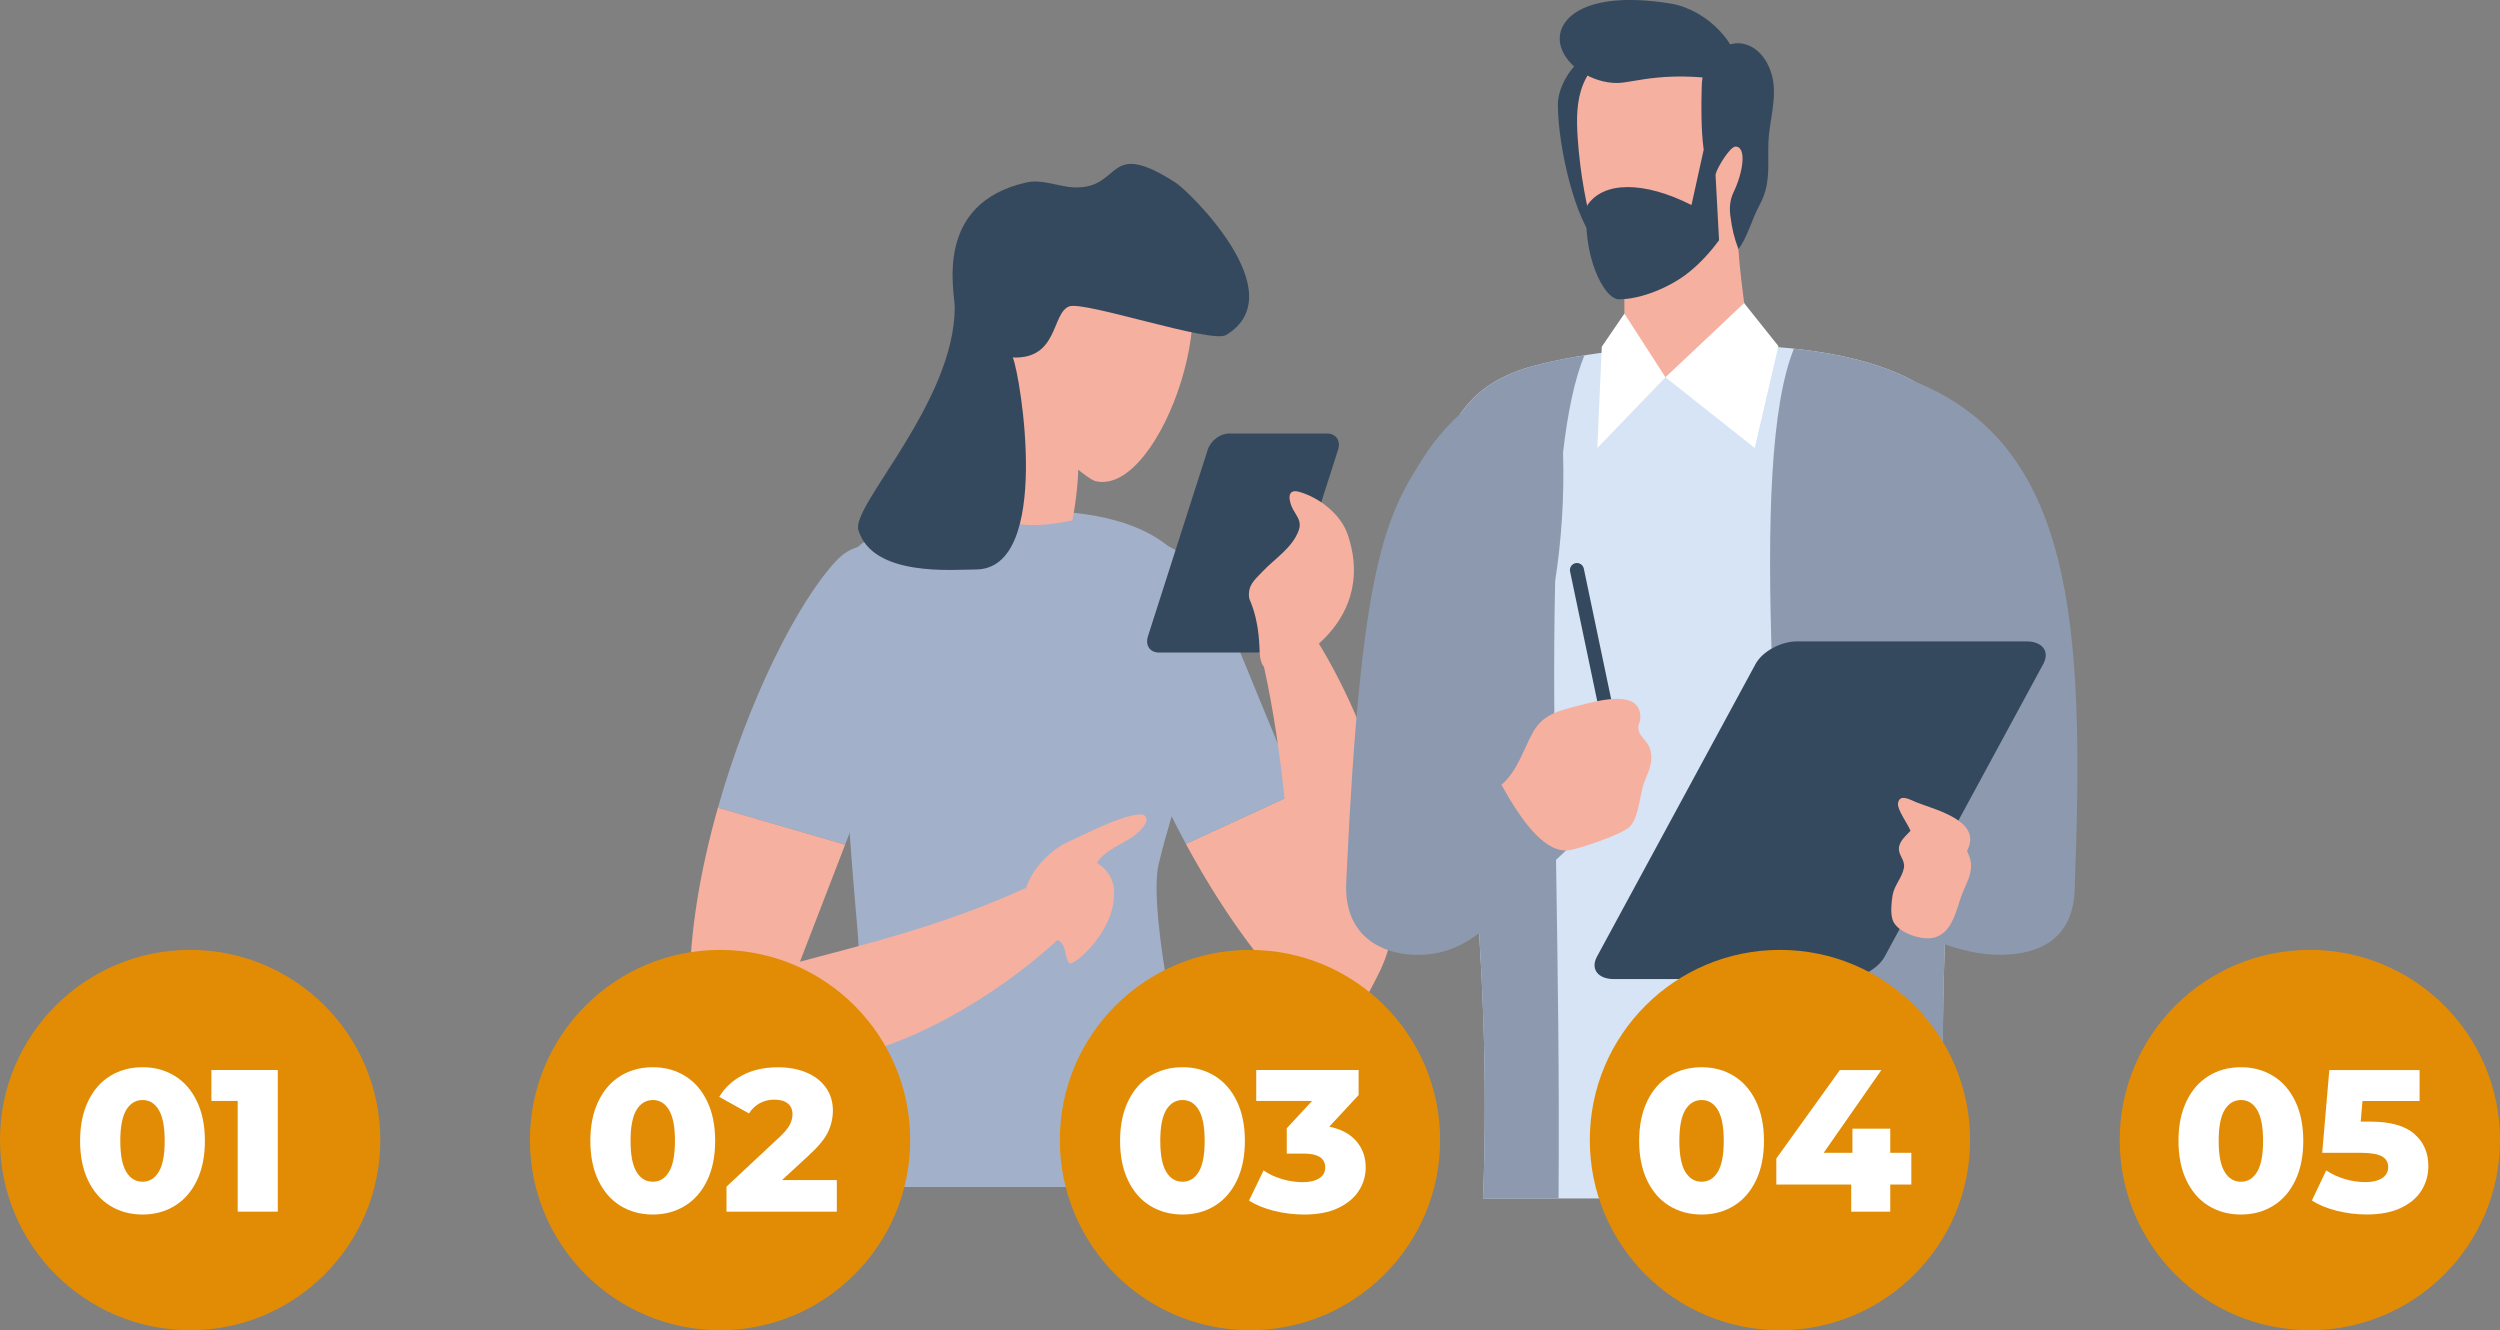 <?xml version="1.0" encoding="UTF-8"?> <svg xmlns="http://www.w3.org/2000/svg" viewBox="0 0 387.99 206.44"><rect x="0" y="0" width="387.99" height="206.44" fill="#808080" stroke="none"/><g id="a"></g><g id="b"><g><g><g><g><path d="M184.04,130.96c5.07,9.38,11.31,18.46,18.21,25.2,4.93,4.82,10.79-3.24,11.01-6.7-5.02-11.01-8.81-19.64-11.77-26.53l-17.45,8.03Z" style="fill:#f6b0a0;"></path><path d="M185.78,88.49c-3.94-5.68-15.55-8.58-14.89,4.66,.42,8.52,5.43,23.52,13.16,37.82l17.45-8.03c-10.08-23.51-10.35-26.7-15.72-34.44Z" style="fill:#a2b1c9;"></path><path d="M195.52,100.65c6.87,28.77,3.59,54.21,9.39,57.52,4.63,2.64,7.26-3.61,8.95-6.86,7.12-13.71-.2-36.79-9.35-51.72l-8.99,1.06Z" style="fill:#f6b0a0;"></path><path d="M179.82,134.12c2.44-10.26,6.61-20.17,7.5-30.68,.41-4.84,.07-9.93-2.26-14.19-7.09-12.97-30.61-10.32-42.39-8.24-4.53,.8-9.55,2.38-11.53,6.53-1.07,2.23-1.04,4.81-.97,7.28,.41,15.37,1.28,30.73,2.61,46.05,.37,4.27,.86,8.59,.27,12.83-.89,6.43-5.95,20.31-8.25,30.52h63.69c-4.72-15.61-10.43-42.71-8.67-50.1Z" style="fill:#a2b1c9;"></path><path d="M143.61,94.3c1.27-6.8-8.18-13.3-13.78-7.32-6.14,6.55-13.73,21.85-18.41,38.37l19.74,5.74c8.52-22.04,10.81-28.03,12.46-36.79Z" style="fill:#a2b1c9;"></path><path d="M159.17,137.82c-12.88,5.89-25.62,8.91-35.02,11.43,2.72-7.07,5.03-13.05,7.01-18.16l-19.74-5.74c-2.69,9.48-4.42,19.36-4.38,28.23,.01,3.02,1.34,5.24,3.24,6.75,1.77,1.83,5.23,2.71,7.45,3.42,14.71,4.71,35.72-7.85,46.87-18.31l-5.44-7.64Z" style="fill:#f6b0a0;"></path><path d="M179.85,101.27h15.23c1.38,0,2.86-1.12,3.3-2.5l9.29-28.99c.44-1.38-.32-2.5-1.7-2.5h-15.23c-1.38,0-2.86,1.12-3.3,2.5l-9.29,28.99c-.44,1.38,.32,2.5,1.7,2.5Z" style="fill:#35495e;"></path><path d="M209.15,82.94c-1.06-3.12-4.36-5.7-7.49-6.6-2.11-.61-1.63,1.55-.96,2.76,.61,1.11,1.35,1.83,.86,3.2-.98,2.74-3.78,4.44-5.66,6.44-1.25,1.32-2.27,2.09-2.04,4.05,.04,.39,1.38,2.52,1.6,7.57,.05,1.03,0,3,1.18,3.44,2.08,.76,17.45-6.37,12.51-20.86Z" style="fill:#f6b0a0;"></path><path d="M165.92,149.44c.52,.8,7.71-5.28,6.93-11.71-.19-1.58-1.25-3.04-2.64-3.8,1.79-2.75,5.48-3.09,7.35-5.78,.3-.44,.55-1.06,.2-1.47-.29-.35-.83-.31-1.28-.25-3.2,.45-7.77,2.9-10.71,4.23-2.94,1.33-5.95,4.62-6.62,7.58-.4,1.77,3.42,6.74,4.83,7.52,1.7,.94,1.06,2.32,1.93,3.68Z" style="fill:#f6b0a0;"></path></g><g><path d="M166.12,61.43l-11.67-5.72c.46,4.93-.28,23.52-.29,23.53,1.64,3.03,8.45,2.41,12.27,1.5,1.14-5.8,1.5-13.3-.31-19.31Z" style="fill:#f6b0a0;"></path><path d="M180.53,38.03c-8.79-3.97-19.76-2-23.79,8.82-5.21,14,11.31,27.35,13.28,27.82,10.31,2.46,21.64-31.6,10.51-36.63Z" style="fill:#f6b0a0;"></path><path d="M157.18,55.48c7.11,.3,6-6.9,8.76-7.93,2.36-.87,22.08,5.81,24.34,4.45,10.69-6.44-5.79-22.33-7.79-23.63-11.03-7.11-8.2,.97-15.76,.71-2.42-.08-4.97-1.32-7.41-.77-14.5,3.25-11.15,16.96-11.15,19.36,0,14.73-16.1,30.83-14.96,34.58,2.22,7.35,14.79,6.13,18.21,6.13,11.96,0,6.92-30.3,5.76-32.9Z" style="fill:#35495e;"></path></g></g><g><path d="M305.64,90.71c.79-9.99,2.53-23.92-6.77-30.39-13.48-9.38-45.77-7.51-60.71-3.58-19.28,5.06-15.13,23.69-13.4,40.79,1.52,15.05,6.96,48.97,5.4,88.47h72.06c-2.42-35.41,2.09-78.59,3.41-95.28Z" style="fill:#d6e4f6;"></path><path d="M241.45,130.3c-.22-14.93-.38-28.51-.09-40.16,.97-6.34,1.43-12.93,1.22-19.92,.72-6.23,1.78-11.32,3.31-15.07-2.88,.46-5.5,1-7.73,1.59-5.58,1.47-9.19,4.07-11.47,7.45-2.28,1.99-4.21,4.42-5.47,6.34-6.36,9.73-10.02,17.34-12.27,65.92,0,.04,0,.07,0,.11,0,.02,0,.03,0,.05-.6,9.24,6.25,11.29,9.91,11.54,4.31,.3,7.56-.99,10.69-3.31,.8,12.49,1.19,26.43,.61,41.16h11.72c.15-18.54-.14-36.31-.39-52.56,.51-.49,1.04-.99,1.59-1.49l-1.63-1.64Z" style="fill:#8c99ae;"></path><path d="M296.91,59.11c-4.81-2.66-11.37-4.23-18.5-5-7.17,17.73-2.46,70.56,1.9,131.88h21.92c-.87-12.67-.84-26.34-.4-39.43,3.41,1.2,6.75,1.8,9.86,1.58,3.64-.25,10.26-1.57,10.31-10.6,1.55-41-.22-68.52-25.08-78.44Zm5.72,70.54c.05,.15,.1,.31,.15,.46l-.23,.89c.03-.45,.05-.9,.08-1.35Z" style="fill:#8c99ae;"></path><path d="M250.09,114.02c-.59,.12-1.16-.25-1.29-.84l-5.13-24.49c-.12-.59,.25-1.16,.84-1.29,.59-.12,1.16,.25,1.29,.84l5.13,24.49c.12,.59-.25,1.16-.84,1.29Z" style="fill:#35495e;"></path><path d="M233.02,121.81c2.56-2.29,3.24-5.16,4.85-8.09,1.56-2.84,3.92-3.38,7-4.17,3.06-.79,9.8-2.75,9.7,1.86-.02,.93-.6,1.12-.15,2.26,.32,.83,1.33,1.53,1.62,2.45,.64,2.06-.1,3.34-.82,5.18-.77,1.98-.79,5.27-2.2,6.92-1.05,1.23-8.02,3.52-9.42,3.73-4.14,.63-8.01-5.56-10.57-10.13Z" style="fill:#f6b0a0;"></path><path d="M286.08,151.95h-35.6c-2.5,0-3.68-1.57-2.63-3.5l24.61-45.41c1.05-1.94,3.93-3.5,6.42-3.5h35.6c2.5,0,3.68,1.57,2.63,3.5l-24.61,45.41c-1.05,1.94-3.93,3.5-6.42,3.5Z" style="fill:#35495e;"></path><path d="M305.28,132.05c2.42-4.65-4.78-6.31-7.87-7.54-.91-.36-2.6-1.41-2.85,.15-.15,.98,1.58,3.3,1.94,4.28-.71,.77-1.8,1.64-1.8,2.8,0,1.07,.99,1.78,.78,2.95-.25,1.46-1.48,2.68-1.75,4.2-.19,1.11-.36,2.79,0,3.88,.61,1.87,4.19,3.12,6.11,2.81,3.27-.52,3.77-4.65,4.78-7.12,.56-1.39,1.26-2.5,1.28-4.04,.02-.99-.43-1.94-.63-2.37Z" style="fill:#f6b0a0;"></path><g><g><path d="M252.81,30.38h16.61c.08,7.03,.75,14.03,1.94,20.8-4.71,6.86-10.49,8.37-18.86,6.8-.6-7.26-.58-18.83,.31-27.6Z" style="fill:#f6b0a0;"></path><path d="M241.77,16.1c0,6.91,2.86,18.42,5.9,21.25,.24-4.59,2.1-26.57,1.26-27.69-2.52-3.37-7.15,2.66-7.15,6.44Z" style="fill:#35495e;"></path><path d="M262.15,42.24c-2.74,2.23-6.54,3.95-9.73,2.42-2.64-1.27-3.87-4.31-4.69-7.12-1.54-5.26-2.51-10.68-2.88-16.15-.19-2.81-.21-5.72,.86-8.33,2.17-5.3,8.69-8.01,14.29-6.79,7.42,1.63,12.6,8.06,12.29,15.49-.32,7.83-4.03,15.52-10.13,20.47Z" style="fill:#f6b0a0;"></path><path d="M242.24,7.24c.92,3.14,4.91,5.64,8.7,5.64,2.73,0,7.83-2.25,19.33-.02,.1-6.11-5.51-11.41-11.02-12.31-13.58-2.21-18.19,2.63-17.01,6.68Z" style="fill:#35495e;"></path><path d="M274.58,10.47c-1.45-3.37-4.66-4.79-7.38-2.95-1.88,1.11-3.04,3.24-3.09,5.77-.03,1.21-.55,13.81,2.14,13.76,.3-1.16,2.27-4.28,3.07-4.3,1.77-.03,1.26,3.9-.29,7.11-.52,1.08-.65,2.33-.5,3.52,.27,2.15,.6,3.52,1.27,5.28,1.39-1.79,2.14-4.79,3.28-6.85,2.05-3.69,1.03-7.17,1.48-11.11,.39-3.45,1.47-6.87,.02-10.23Z" style="fill:#35495e;"></path><path d="M251.3,46.46c-2.56,0-5.84-7.38-4.97-14.58,2.5-3.79,8.84-3.78,16.18-.06l1.89-8.56,1.84,3.78,.55,10.24c-1.34,1.83-2.88,3.52-4.65,4.95-2.74,2.23-7.32,4.22-10.85,4.22Z" style="fill:#35495e;"></path></g><path d="M270.68,47.04l-12.21,11.51,13.86,10.98,3.67-15.82-5.33-6.68Zm-22.78,22.49l10.57-10.98-6.37-9.88-3.51,5.14-.69,15.72Z" style="fill:#fff;"></path></g></g></g><g><circle cx="29.51" cy="176.93" r="29.51" style="fill:#e28c05;"></circle><g><path d="M17.11,187.14c-1.47-.9-2.61-2.21-3.44-3.94-.83-1.73-1.24-3.77-1.24-6.14s.41-4.41,1.24-6.14c.83-1.73,1.97-3.04,3.44-3.94,1.46-.9,3.14-1.35,5.02-1.35s3.53,.45,4.99,1.35c1.47,.9,2.61,2.21,3.44,3.94,.83,1.73,1.24,3.77,1.24,6.14s-.41,4.41-1.24,6.14c-.83,1.73-1.97,3.04-3.44,3.94-1.47,.9-3.13,1.35-4.99,1.35s-3.56-.45-5.02-1.35Zm7.52-5.26c.62-1.02,.93-2.62,.93-4.82s-.31-3.8-.93-4.82c-.62-1.02-1.45-1.52-2.5-1.52s-1.91,.51-2.53,1.52c-.62,1.02-.93,2.62-.93,4.82s.31,3.81,.93,4.82c.62,1.02,1.46,1.52,2.53,1.52s1.88-.51,2.5-1.52Z" style="fill:#fff;"></path><path d="M43.11,166.06v21.98h-6.22v-17.18h-4.08v-4.8h10.3Z" style="fill:#fff;"></path></g></g><g><circle cx="111.75" cy="176.93" r="29.51" style="fill:#e28c05;"></circle><g><path d="M96.3,187.14c-1.47-.9-2.61-2.21-3.44-3.94-.83-1.73-1.24-3.77-1.24-6.14s.41-4.41,1.24-6.14c.83-1.73,1.97-3.04,3.44-3.94,1.46-.9,3.14-1.35,5.02-1.35s3.53,.45,4.99,1.35c1.47,.9,2.61,2.21,3.44,3.94,.83,1.73,1.24,3.77,1.24,6.14s-.41,4.41-1.24,6.14c-.83,1.73-1.97,3.04-3.44,3.94-1.47,.9-3.13,1.35-4.99,1.35s-3.56-.45-5.02-1.35Zm7.52-5.26c.62-1.02,.93-2.62,.93-4.82s-.31-3.8-.93-4.82c-.62-1.02-1.45-1.52-2.5-1.52s-1.91,.51-2.53,1.52c-.62,1.02-.93,2.62-.93,4.82s.31,3.81,.93,4.82c.62,1.02,1.46,1.52,2.53,1.52s1.88-.51,2.5-1.52Z" style="fill:#fff;"></path><path d="M129.87,183.12v4.93h-17.12v-3.89l8.23-7.69c.8-.75,1.33-1.4,1.6-1.93s.41-1.07,.41-1.62c0-.71-.24-1.27-.72-1.66-.48-.4-1.18-.6-2.1-.6-.82,0-1.57,.18-2.25,.55-.68,.37-1.24,.9-1.68,1.59l-4.62-2.57c.86-1.42,2.06-2.54,3.61-3.36s3.38-1.23,5.5-1.23c1.67,0,3.16,.27,4.44,.82,1.29,.54,2.29,1.32,3.01,2.34,.72,1.02,1.08,2.19,1.08,3.53,0,1.19-.26,2.32-.77,3.38-.51,1.06-1.5,2.26-2.97,3.6l-4.15,3.83h8.48Z" style="fill:#fff;"></path></g></g><g><circle cx="193.99" cy="176.93" r="29.51" style="fill:#e28c05;"></circle><g><path d="M178.51,187.14c-1.47-.9-2.61-2.21-3.44-3.94-.83-1.73-1.24-3.77-1.24-6.14s.41-4.41,1.24-6.14c.83-1.73,1.97-3.04,3.44-3.94,1.46-.9,3.14-1.35,5.02-1.35s3.53,.45,4.99,1.35c1.46,.9,2.61,2.21,3.44,3.94,.83,1.73,1.24,3.77,1.24,6.14s-.41,4.41-1.24,6.14c-.83,1.73-1.97,3.04-3.44,3.94-1.47,.9-3.13,1.35-4.99,1.35s-3.56-.45-5.02-1.35Zm7.52-5.26c.62-1.02,.93-2.62,.93-4.82s-.31-3.8-.93-4.82c-.62-1.02-1.45-1.52-2.5-1.52s-1.91,.51-2.53,1.52c-.62,1.02-.93,2.62-.93,4.82s.31,3.81,.93,4.82c.62,1.02,1.46,1.52,2.53,1.52s1.88-.51,2.5-1.52Z" style="fill:#fff;"></path><path d="M210.49,177.1c.97,1.12,1.46,2.48,1.46,4.07,0,1.3-.35,2.5-1.05,3.61-.7,1.11-1.77,2-3.2,2.69s-3.21,1.02-5.32,1.02c-1.55,0-3.08-.19-4.6-.56s-2.83-.91-3.94-1.6l2.26-4.68c.86,.59,1.83,1.04,2.9,1.35s2.14,.47,3.19,.47,1.92-.2,2.54-.6c.63-.4,.94-.96,.94-1.7,0-1.42-1.12-2.14-3.36-2.14h-2.61v-3.93l3.93-4.24h-8.67v-4.8h15.89v3.89l-4.55,4.9c1.82,.38,3.22,1.13,4.19,2.25Z" style="fill:#fff;"></path></g></g><g><circle cx="276.24" cy="176.93" r="29.51" style="fill:#e28c05;"></circle><g><path d="M259.07,187.14c-1.47-.9-2.61-2.21-3.44-3.94-.83-1.73-1.24-3.77-1.24-6.14s.41-4.41,1.24-6.14c.83-1.73,1.97-3.04,3.44-3.94,1.46-.9,3.14-1.35,5.02-1.35s3.53,.45,4.99,1.35c1.47,.9,2.61,2.21,3.44,3.94,.83,1.73,1.24,3.77,1.24,6.14s-.41,4.41-1.24,6.14c-.83,1.73-1.97,3.04-3.44,3.94-1.47,.9-3.13,1.35-4.99,1.35s-3.56-.45-5.02-1.35Zm7.52-5.26c.62-1.02,.93-2.62,.93-4.82s-.31-3.8-.93-4.82c-.62-1.02-1.45-1.52-2.5-1.52s-1.91,.51-2.53,1.52c-.62,1.02-.93,2.62-.93,4.82s.31,3.81,.93,4.82c.62,1.02,1.46,1.52,2.53,1.52s1.88-.51,2.5-1.52Z" style="fill:#fff;"></path><path d="M296.63,183.84h-3.27v4.21h-6.06v-4.21h-11.62v-4.05l9.86-13.72h6.44l-8.95,12.84h4.46v-3.74h5.87v3.74h3.27v4.93Z" style="fill:#fff;"></path></g></g><g><circle cx="358.48" cy="176.93" r="29.51" style="fill:#e28c05;"></circle><g><path d="M342.77,187.14c-1.47-.9-2.61-2.21-3.44-3.94-.83-1.73-1.24-3.77-1.24-6.14s.41-4.41,1.24-6.14c.83-1.73,1.97-3.04,3.44-3.94,1.46-.9,3.14-1.35,5.02-1.35s3.53,.45,4.99,1.35c1.47,.9,2.61,2.21,3.44,3.94,.83,1.73,1.24,3.77,1.24,6.14s-.41,4.41-1.24,6.14c-.83,1.73-1.97,3.04-3.44,3.94-1.47,.9-3.13,1.35-4.99,1.35s-3.56-.45-5.02-1.35Zm7.52-5.26c.62-1.02,.93-2.62,.93-4.82s-.31-3.8-.93-4.82c-.62-1.02-1.45-1.52-2.5-1.52s-1.91,.51-2.53,1.52c-.62,1.02-.93,2.62-.93,4.82s.31,3.81,.93,4.82c.62,1.02,1.46,1.52,2.53,1.52s1.88-.51,2.5-1.52Z" style="fill:#fff;"></path><path d="M374.66,175.96c1.48,1.26,2.21,2.93,2.21,5.02,0,1.36-.35,2.61-1.05,3.75-.7,1.14-1.77,2.05-3.2,2.73-1.43,.68-3.21,1.02-5.32,1.02-1.55,0-3.08-.19-4.6-.56-1.52-.38-2.82-.91-3.91-1.6l2.23-4.68c.88,.59,1.85,1.04,2.91,1.35,1.06,.31,2.12,.47,3.19,.47s1.92-.2,2.56-.61,.96-.98,.96-1.71-.31-1.29-.94-1.66-1.74-.57-3.33-.57h-5.97l1.1-12.84h14.01v4.8h-8.86l-.28,3.2h1.48c3.08,0,5.35,.63,6.83,1.88Z" style="fill:#fff;"></path></g></g></g></g></svg> 